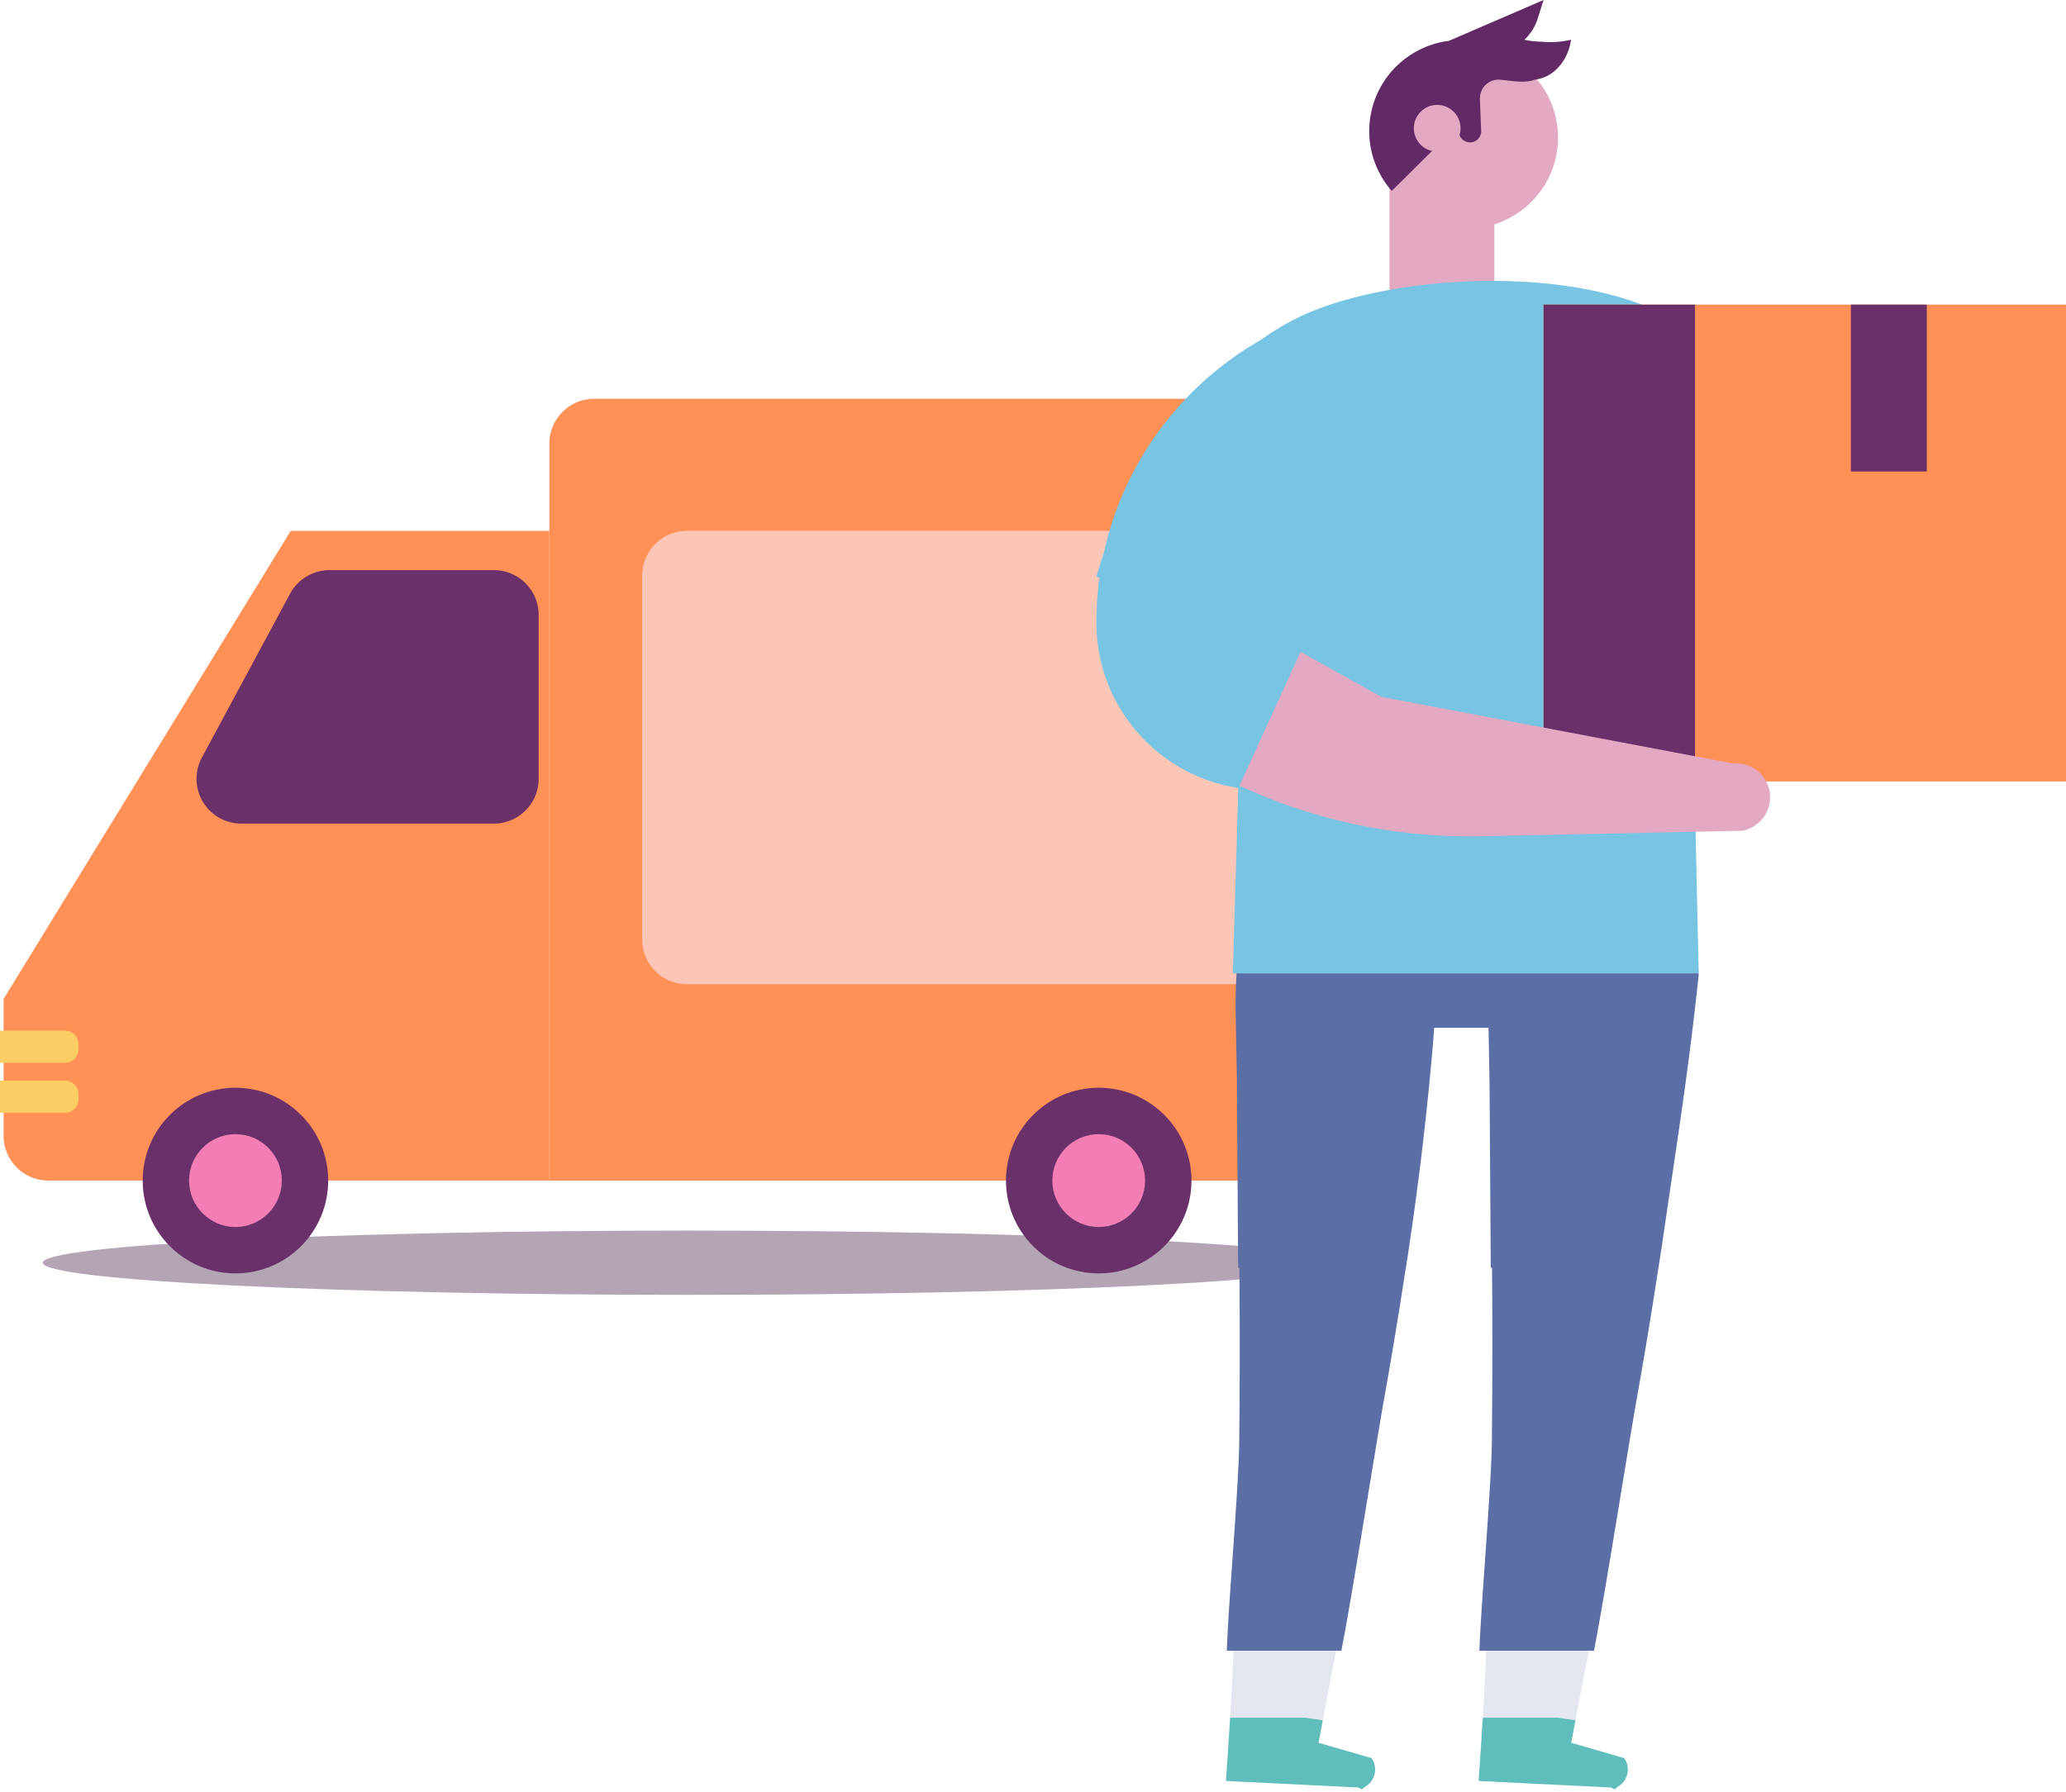 <svg xmlns="http://www.w3.org/2000/svg" width="461" height="400" viewBox="0 0 461 400"><g><g><g><g><path fill="#b4a5b5" d="M9.55 281.83c0 3.96 64.498 7.173 144.07 7.173 79.57 0 144.073-3.21 144.073-7.17s-64.503-7.173-144.074-7.173c-79.57 0-144.069 3.213-144.069 7.17"/></g><g><g><path fill="#ff9056" d="M122.58 99c0-5.523 4.477-10 10-10h172.626c5.523 0 10 4.477 10 10v154.502c0 5.523-4.477 10-10 10H122.58z"/></g><g><path fill="#fcc6b6" d="M143.28 128.48c0-5.523 4.477-10 10-10h132.031c5.523 0 10 4.477 10 10v81.195c0 5.523-4.477 10-10 10H153.28c-5.523 0-10-4.477-10-10z"/></g></g><g><g><path fill="#69306a" d="M245.165 284.214c11.43 0 20.696-9.275 20.696-20.717 0-11.442-9.266-20.717-20.696-20.717-11.43 0-20.695 9.275-20.695 20.717 0 11.442 9.266 20.717 20.695 20.717z"/></g><g><path fill="#f27eb5" d="M245.158 273.857c5.715 0 10.347-4.638 10.347-10.358 0-5.721-4.632-10.359-10.347-10.359s-10.348 4.638-10.348 10.359c0 5.72 4.633 10.358 10.348 10.358z"/></g></g><g><g><path fill="#ff9056" d="M64.873 118.48h57.711V263.5H10.8c-5.523 0-10-4.477-10-10v-30.542z"/></g><g><path fill="#69306a" d="M64.725 132.511a10 10 0 0 1 8.806-5.261h36.663c5.522 0 10 4.477 10 10v36.574c0 5.523-4.478 10-10 10H53.849a10 10 0 0 1-8.806-14.739z"/></g><g><path fill="#face65" d="M0 230.04h14.511a3 3 0 0 1 3 3v1.171a3 3 0 0 1-3 3H0z"/></g><g><path fill="#face65" d="M0 241.19h14.511a3 3 0 0 1 3 3v1.171a3 3 0 0 1-3 3H0z"/></g></g><g><g><path fill="#69306a" d="M52.535 284.214c11.43 0 20.696-9.275 20.696-20.717 0-11.442-9.266-20.717-20.696-20.717-11.43 0-20.695 9.275-20.695 20.717 0 11.442 9.266 20.717 20.695 20.717z"/></g><g><path fill="#f27eb5" d="M52.538 273.857c5.715 0 10.347-4.638 10.347-10.358 0-5.721-4.632-10.359-10.347-10.359s-10.348 4.638-10.348 10.359c0 5.72 4.633 10.358 10.348 10.358z"/></g></g></g><g transform="matrix(-1 0 0 1 705 0)"><g><path fill="#e4e7ef" d="M430.528 383.378c.285 4.715.585 9.432.933 14.113h.002a906.176 906.176 0 0 1-1.098-16.657c-.235-4.12-.435-8.258-.624-12.404H406.85c1.004 5.17 2.007 10.341 2.99 15.515v.005c1.267-.187 2.547-.38 3.83-.572h16.858"/></g><g><path fill="#e3a8c2" d="M398.96 392.396l11.824-3.422v-.004l-11.828 3.424a5.867 5.867 0 0 0-.413.713 4.339 4.339 0 0 0 .004-.004c.12-.25.25-.485.413-.707"/></g><g><path fill="#e3a8c2" d="M399.563 398.175a4.338 4.338 0 0 1-1.063-1.535 4.355 4.355 0 0 0 1.057 1.54c.228.214.456.384.728.556a3.805 3.805 0 0 1-.002-.003c-.266-.163-.5-.339-.72-.558"/></g><g><path fill="#5b6ea6" d="M431.254 368.437c-.3-9.792-2.67-36.753-2.77-46.616a2084.465 2084.465 0 0 1-.04-38.852h.284l.272-41.735c.1-5.024.185-10.047.285-15.071.217-11.892-1.9-23.72-1.718-35.533-2.34.03-2.345.12-4.665.33-1.87.168-3.737.394-5.589.703-.25.043-3.341.84-3.241.752-2.492.822-4.879 1.813-7.298 2.856-.23.1-.411.174-.561.233-.141.106-.31.228-.528.38-.963.679-1.99 1.279-2.963 1.946-6.063 4.159-11.761 8.746-17.55 13.215.11.533.198 1.061.252 1.58.239 2.285-.102 5.296-1.024 7.96.037.632.067 1.262.11 1.895.07 1.098.142 2.198.214 3.283.256 3.939.572 7.893.941 11.832.315 3.583.687 7.165 1.072 10.748.072.685.143 1.385.228 2.083.344 3.113.7 6.224 1.085 9.35.057.356.1.728.143 1.1a758.842 758.842 0 0 0 2.34 17.084c.243 1.67.5 3.34.756 5.01h.028c1.429 9.39 2.97 18.769 4.64 28.132 2.384 13.417 7.136 43.948 9.734 57.335h25.563"/></g><g><path fill="#5fbebb" d="M430.521 383.38h-16.859c-1.282.191-2.563.385-3.828.574h-.004c.324 1.674.632 3.346.954 5.02v.002L398.96 392.4a4.32 4.32 0 0 0-.413.706 4.364 4.364 0 0 0-.387 1.78c-.006.6.109 1.196.34 1.753.239.571.589 1.1 1.062 1.534.22.22.455.396.72.56.257.154.41.273.524.369.435.374.102.328 1.15-.15l29.498-1.455v-.004c-.348-4.68-.648-9.398-.933-14.113"/></g><g><path fill="#e4e7ef" d="M373.983 380.834c-.233-4.12-.433-8.258-.622-12.404H350.47c1.004 5.17 2.007 10.341 2.99 15.515v.005c1.264-.187 2.547-.38 3.827-.572h16.861c.285 4.715.585 9.432.933 14.113h.002a925.798 925.798 0 0 1-1.1-16.657"/></g><g><path fill="#e3a8c2" d="M342.582 392.396l11.824-3.422v-.004l-11.828 3.424a5.866 5.866 0 0 0-.413.713 4.341 4.341 0 0 0-.385 1.806 4.366 4.366 0 0 1 .39-1.81c.117-.25.25-.485.412-.707"/></g><g><path fill="#e3a8c2" d="M343.193 398.175a4.31 4.31 0 0 1-1.063-1.535 4.355 4.355 0 0 0 1.057 1.54c.228.214.456.384.728.556a3.696 3.696 0 0 1-.002-.003c-.266-.163-.5-.339-.72-.558"/></g><g><path fill="#5b6ea6" d="M374.884 368.43c-.3-9.792-2.67-36.753-2.77-46.616a2084.465 2084.465 0 0 1-.04-38.852h.284l.272-41.735c.1-5.024.185-10.048.285-15.072.215-11.891.441-23.75.624-35.565a91.622 91.622 0 0 0-7.007.363c-1.87.167-3.737.394-5.589.702-.252.044-3.341.842-3.241.752-2.491.822-4.88 1.813-7.298 2.857-.233.1-.41.174-.56.233-.144.106-.312.228-.53.38-.962.678-1.988 1.278-2.962 1.946-6.063 4.158-10.637-2.983-16.428 1.487.113.532-4.02 17.717-3.963 18.239 2.29 21.828 5.037 38.608 8.202 60.404.243 1.67.5 3.34.785 5.009a1116.69 1116.69 0 0 0 4.639 28.132c2.384 13.418 7.137 43.948 9.734 57.335h25.563"/></g><g><path fill="#5fbebb" d="M357.282 383.38l-3.828.574h-.002c.324 1.674.63 3.346.954 5.02v.002l-11.824 3.424a4.17 4.17 0 0 0-.413.706 4.366 4.366 0 0 0-.389 1.811 4.416 4.416 0 0 0 .341 1.722c.237.571.59 1.1 1.063 1.534.22.22.455.396.72.56.267.16.426.284.54.382.412.36.097.308 1.134-.163l29.498-1.455v-.004c-.348-4.68-.648-9.398-.933-14.113h-16.86"/></g><g><path fill="#5b6ea6" d="M350.4 229.4h65.091v-34.13H350.4z"/></g><g><path fill="#e3a8c2" d="M394.952 37.13v31.291H371.55v-23.36l23.402-7.931"/></g><g><path fill="#77c5e3" d="M325.957 217.263h103.948l-2.448-84.009 32.909-4.482c-4.496-15.894-11.298-26.322-22.111-39.09-7.3-8.608-15.63-15.834-25.398-19.947-22.433-9.433-67.474-11.033-86.983 5.478-15.056 12.752-20.58 35.065-28.204 53.635h30.233l-1.946 88.415"/></g><g><path fill="#e3a8c2" d="M297.703 128.776l-.033.076-24.93-43.708c-1.937-3.394-5.99-5.196-9.698-3.968-.261.085-.524.163-.79.233-1.423.37-2.815.848-4.2 1.343-.625.224-.997.344-1.293.43l-.272.24-.052.041c-3.11 2.415-4.221 6.605-2.548 10.172l32.987 70.333c3.07 6.543 11.898 7.68 16.526 2.126l24.503-37.242-30.2-.076"/></g><g><path fill="#e3a8c2" d="M266.216 73.831a8.912 8.912 0 0 0-5.7-2.904l-7.322-.68a3.803 3.803 0 0 0-4.154 3.786v10.93c0 2.1 1.702 3.803 3.802 3.803h6.378c4.61 0 8.724-3.335 9.24-7.915a8.926 8.926 0 0 0-2.244-7.02"/></g><g><path fill="#e3a8c2" d="M357.42 32.37c.922 11.18 10.722 19.488 21.917 18.566a20.255 20.255 0 0 0 11.58-4.843c.825-.713 1.596-1.5 2.296-2.361a20.18 20.18 0 0 0 4.676-14.696 20.257 20.257 0 0 0-13.152-17.359 19.36 19.36 0 0 0-3.62-.987l-.047-.013a20.903 20.903 0 0 0-5.068-.208c-.43.034-.858.087-1.289.154a20.296 20.296 0 0 0-9.476 4.01c-5.245 4.068-8.404 10.614-7.817 17.738"/></g><g><path fill="#612965" d="M399.402 27.598A20.254 20.254 0 0 0 386.25 10.24a19.18 19.18 0 0 0-3.617-.99l-.05-.01c-.276-.044-.555-.072-.833-.107-2.909-.55-5.972-.628-8.97-.774a4.42 4.42 0 0 1-2.771-1.189c-.455.21-.911.407-1.368.576-2.478.926-5.05 1.559-7.678 1.561-2.233.226-4.4.052-6.513-.437.509 4.104 3.48 8.3 7.81 8.848l.186.03c2.424.93 5.347.25 7.852.044a4.145 4.145 0 0 1 4.459 3.78l.034.43-.291 7.183a2.491 2.491 0 0 0 4.813 1.002l.11-.284.057-.146.555-1.433 14.413 14.283.28-.313a20.185 20.185 0 0 0 4.674-14.696"/></g><g><path fill="#612965" d="M362.258 17.718l.185.03c.398.307-.1.055-.185-.03"/></g><g><path fill="#e3a8c2" d="M379.118 28.985a5.208 5.208 0 1 0 10.38-.855 5.208 5.208 0 0 0-10.38.855"/></g><g><path fill="#ff9056" d="M244 174.425h116.574V67.99H244z"/></g><g><path fill="#69306a" d="M326.78 174.425h33.79V67.99h-33.79z"/></g><g><path fill="#69306a" d="M275.06 105.236h16.943V67.99H275.06z"/></g><g><path fill="#77c5e3" d="M383.25 66.11l7.957.374c38.708 1.82 69.158 33.733 69.158 72.485 0 20.62-16.715 37.332-37.335 37.332h-21.539L383.25 66.11"/></g><g><path fill="#e3a8c2" d="M414.808 145.48l-5.93 3.31-12.08 6.736-78.517 14.882c-4.36-.398-8.165 2.998-8.25 7.394a7.601 7.601 0 0 0 6.235 7.615l40.826.87 17.224.358a123.071 123.071 0 0 0 33.911-3.989 118.827 118.827 0 0 0 20.194-7.304l-13.613-29.872"/></g><g><path fill="#612965" d="M381.746 9.133L360.57 0l1.354 4.257c1.82 5.71 7.955 8.83 13.64 6.936l6.182-2.06"/></g></g></g></g></svg>